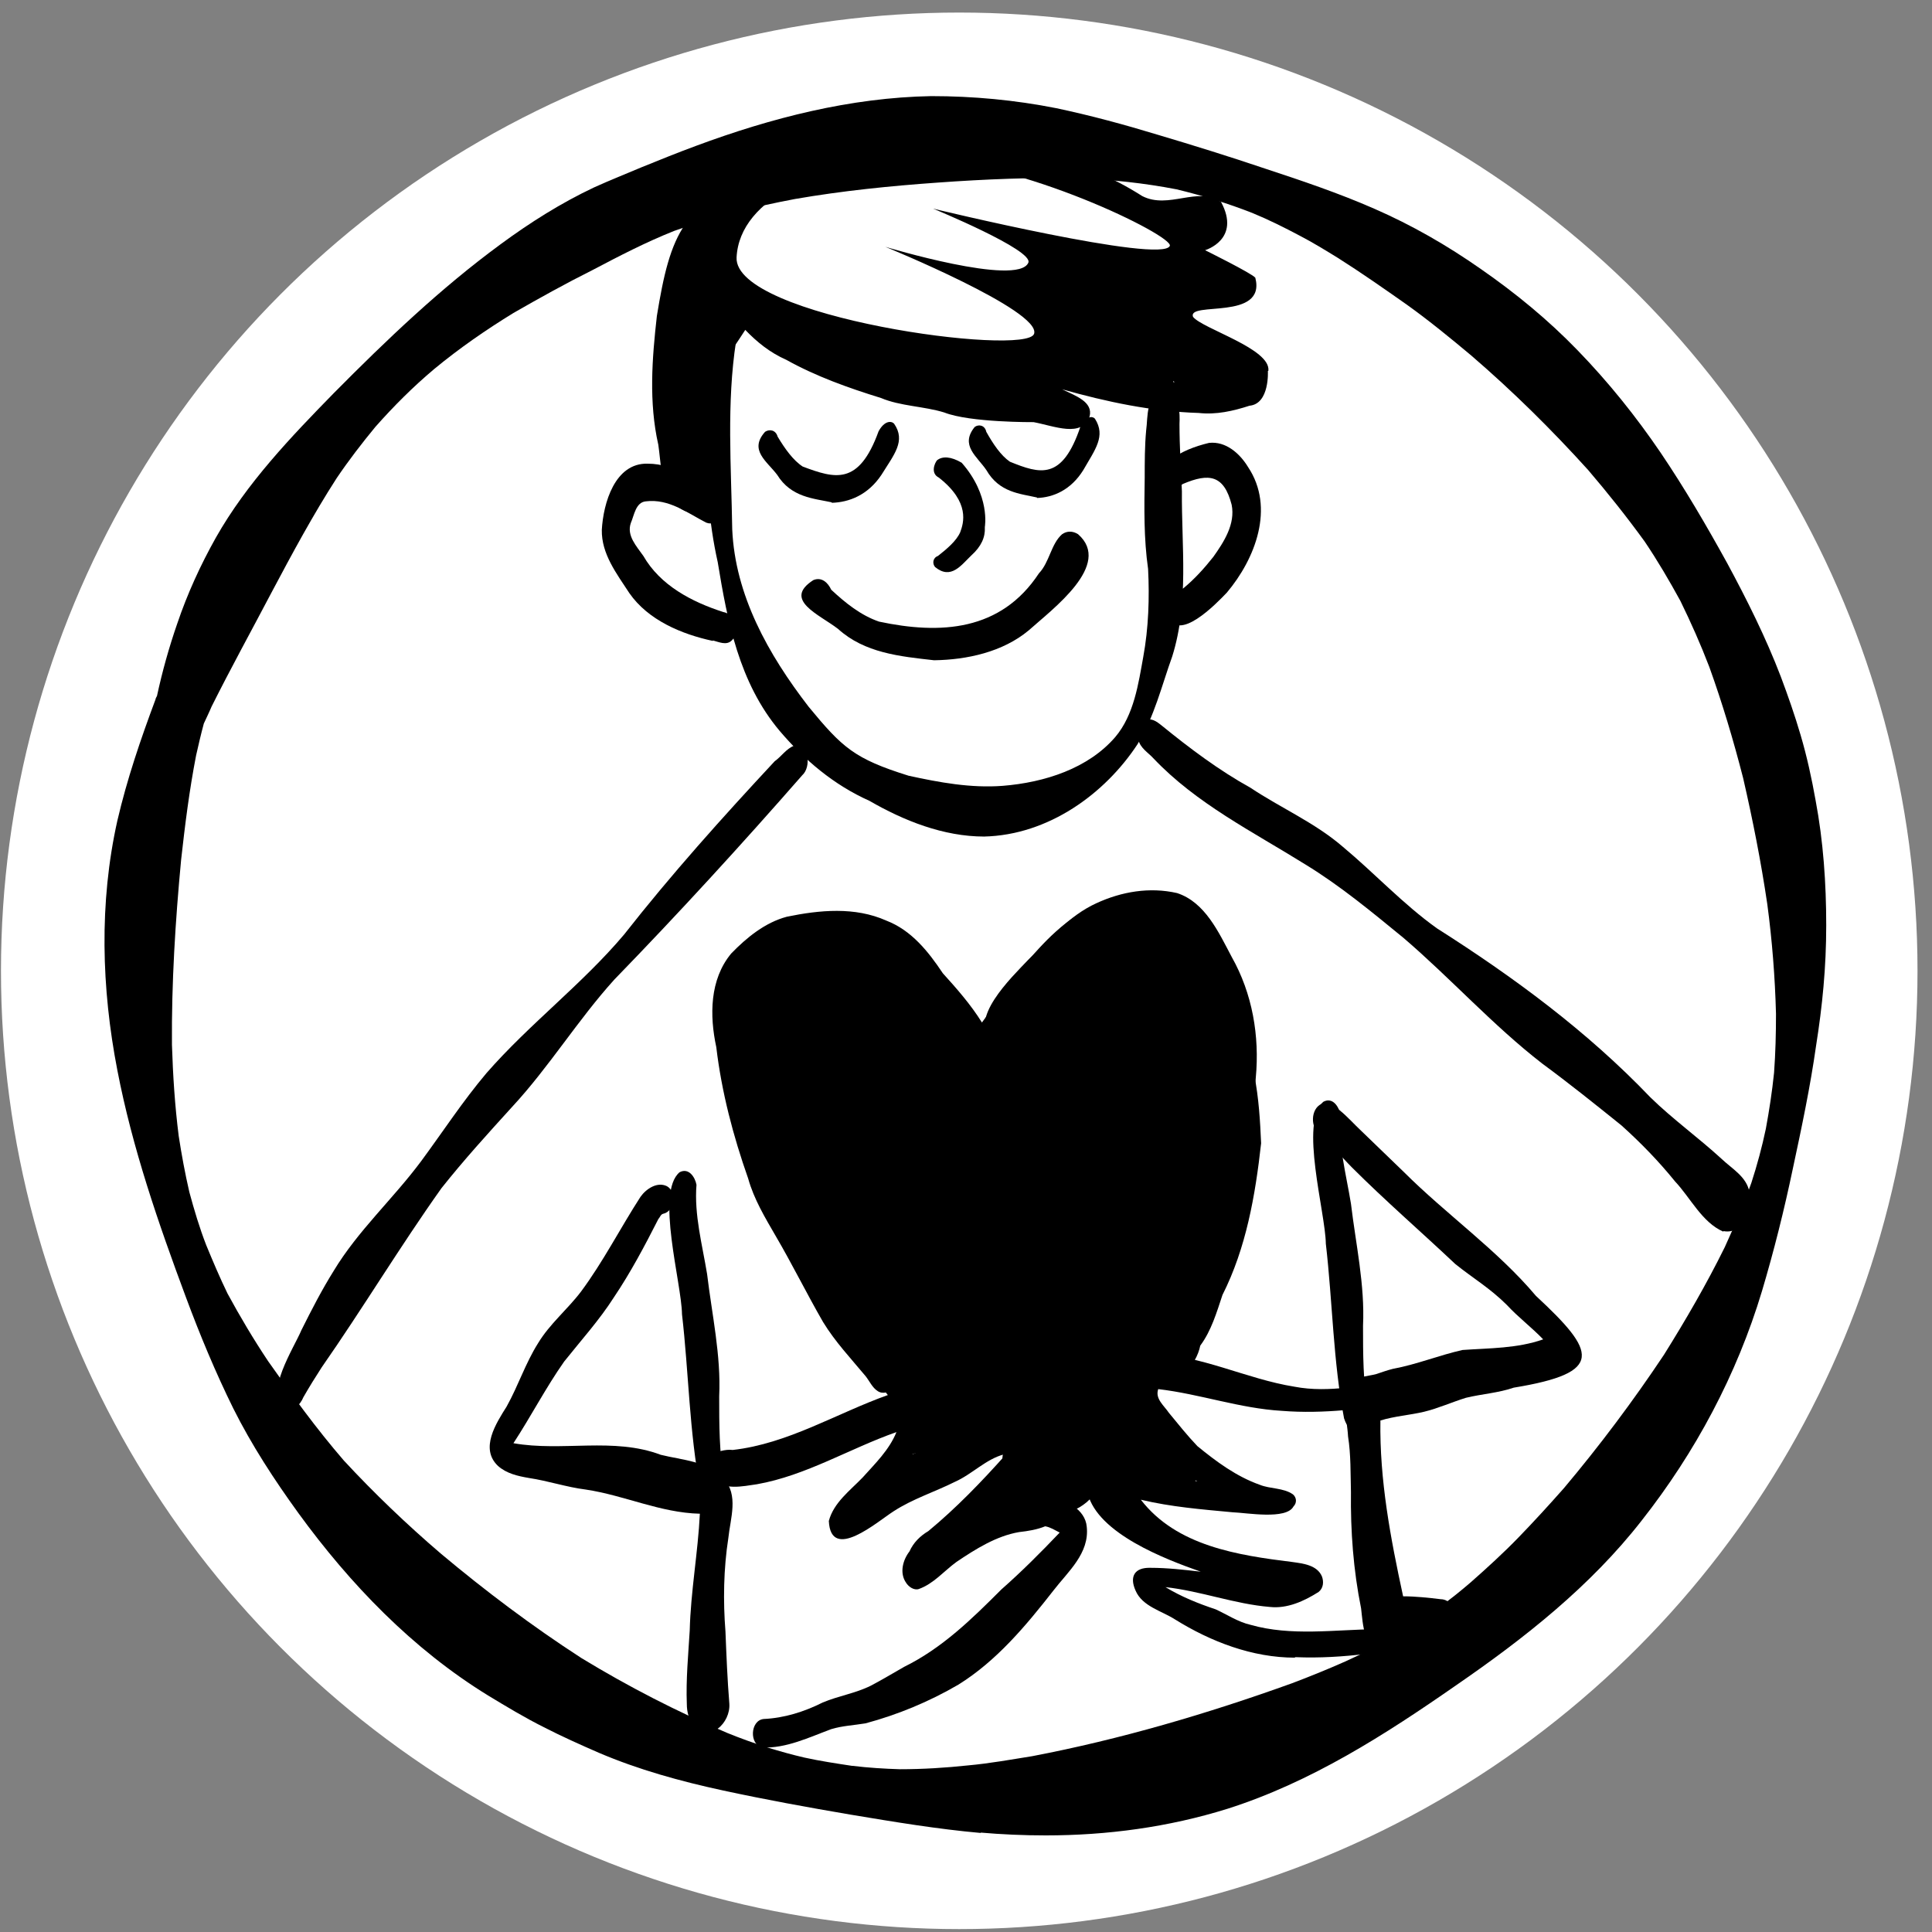 <?xml version="1.0" encoding="UTF-8"?>
<svg id="Ebene_1" data-name="Ebene 1" xmlns="http://www.w3.org/2000/svg" viewBox="0 0 40 40">
  <rect x="0" y="0" width="40" height="40" fill="#808080" stroke="none"/>
  <defs>
    <style>
      .cls-1 {
        fill: #000;
      }

      .cls-1, .cls-2 {
        stroke-width: 0px;
      }

      .cls-2 {
        fill: #fff;
      }
    </style>
  </defs>
  <g id="b">
    <circle class="cls-2" cx="19.86" cy="20.1" r="19.84"/>
  </g>
  <g id="co">
    <g id="cr">
      <path class="cls-1" d="M20.31,37.95c-.9-.08-1.8-.23-2.7-.38-.88-.15-1.76-.31-2.64-.5s-1.75-.43-2.57-.78c-.39-.17-.77-.34-1.14-.53-.4-.2-.78-.43-1.16-.66-1.56-.96-2.85-2.3-3.92-3.77-.5-.69-.97-1.41-1.35-2.17-.37-.75-.69-1.52-.98-2.3-.57-1.53-1.11-3.09-1.42-4.7-.33-1.7-.38-3.47,0-5.17.2-.86.48-1.68.79-2.51,0-.02.02-.05.03-.07.11-.51.25-1.01.42-1.5.21-.62.48-1.21.8-1.78.64-1.13,1.55-2.08,2.45-3,1.08-1.09,2.2-2.16,3.44-3.07.61-.45,1.26-.86,1.94-1.18.33-.15.66-.28.99-.42.37-.15.74-.3,1.12-.44,1.56-.58,3.2-1,4.87-1.03.87,0,1.73.08,2.59.25.71.15,1.41.34,2.1.55.74.22,1.48.45,2.22.7.76.25,1.53.51,2.26.83.78.34,1.51.76,2.21,1.25.72.5,1.39,1.05,2,1.68.64.66,1.21,1.37,1.72,2.12.5.74.95,1.51,1.38,2.29.41.76.8,1.54,1.11,2.35.15.4.29.8.41,1.21.13.44.23.9.31,1.35.16.85.22,1.72.22,2.59s-.08,1.67-.21,2.49c-.12.85-.3,1.7-.48,2.54-.18.86-.39,1.7-.64,2.54-.52,1.73-1.38,3.34-2.49,4.75-1.06,1.36-2.43,2.44-3.84,3.41-1.48,1.03-3.01,2.01-4.74,2.56-1.22.38-2.49.55-3.76.55-.46,0-.91-.02-1.37-.06h.02ZM17.65,36.56c.33.04.66.06.98.07.48,0,.95-.03,1.42-.08.44-.04.88-.12,1.32-.19,1.83-.35,3.63-.88,5.38-1.51.37-.14.74-.29,1.1-.45.4-.18.79-.38,1.16-.6.27-.16.52-.34.78-.52.23-.16.45-.34.66-.52.34-.3.68-.61.99-.93.32-.33.63-.67.94-1.02.74-.88,1.43-1.8,2.07-2.76.45-.72.88-1.46,1.26-2.23.2-.44.39-.88.55-1.33.12-.37.22-.74.3-1.12.07-.38.13-.77.17-1.16.03-.41.04-.81.04-1.22-.02-.76-.08-1.52-.18-2.27-.13-.88-.3-1.74-.5-2.61-.2-.78-.43-1.55-.7-2.3-.18-.47-.38-.92-.6-1.37-.23-.42-.47-.83-.74-1.23-.37-.51-.76-1-1.17-1.48-.76-.84-1.56-1.63-2.42-2.37-.43-.36-.87-.72-1.33-1.05-.47-.33-.94-.66-1.43-.97-.26-.16-.52-.32-.79-.46-.32-.17-.64-.33-.98-.47-.51-.2-1.03-.36-1.57-.49-.67-.13-1.34-.2-2.02-.23-.97-.02-1.95.02-2.92.09-.99.07-1.98.17-2.96.34-.85.16-1.69.37-2.5.66-.58.23-1.14.52-1.69.81-.56.28-1.1.58-1.64.89-.57.35-1.12.73-1.64,1.16-.44.37-.84.77-1.22,1.2-.28.34-.55.69-.8,1.06-.49.76-.92,1.56-1.35,2.37-.41.78-.84,1.56-1.24,2.36-.05.12-.11.24-.16.35-.06.22-.11.44-.16.66-.14.72-.23,1.44-.31,2.16-.12,1.27-.2,2.55-.19,3.83.02.63.06,1.26.14,1.89.06.39.13.77.22,1.16.1.37.21.74.35,1.1.14.34.28.67.44,1,.26.48.54.95.84,1.4.5.71,1,1.4,1.57,2.06.63.68,1.3,1.32,2,1.92.93.78,1.9,1.51,2.92,2.17.97.59,1.98,1.11,3.02,1.55.27.11.55.21.83.3.26.08.51.15.77.21.32.07.65.12.98.17h.01Z"/>
      <path class="cls-1" d="M20.38,17.32c-.85,0-1.67-.33-2.38-.74-.74-.33-1.35-.85-1.86-1.45-.84-1-1.08-2.27-1.28-3.49-.19-.85-.25-1.73-.23-2.61,0-.4-.08-2.46.42-2.47.27.02.27.33.19.5-.2,1.29-.1,2.6-.08,3.9.06,1.36.74,2.58,1.58,3.67.7.85.95,1.08,2.07,1.43.64.14,1.29.26,1.95.21.87-.07,1.77-.36,2.33-1.01.39-.46.48-1.11.58-1.66.11-.6.13-1.22.1-1.82-.09-.63-.08-1.26-.07-1.89,0-.32,0-.66.03-.98.04-.27-.02-.79.41-.76.29.07.29.4.28.63,0,.46.03.93.05,1.39-.01,1.13.15,2.3-.2,3.42-.22.61-.37,1.25-.72,1.82-.67,1.02-1.84,1.88-3.18,1.91h0Z"/>
      <path class="cls-1" d="M19.34,13.67c-.71-.08-1.44-.15-1.99-.65-.39-.3-1.15-.6-.51-1.01.17-.07.3.05.37.2.29.27.61.53.99.66,1.27.27,2.52.2,3.31-1,.22-.23.25-.61.48-.81.1-.07.22-.07.33,0,.72.63-.53,1.55-1.02,1.99-.54.45-1.28.61-1.96.62h0Z"/>
      <path class="cls-1" d="M17.22,10.4c-.37-.08-.84-.1-1.13-.57-.21-.28-.59-.51-.25-.89.09-.06.22-.04.26.1.15.25.32.49.52.62.67.25,1.16.4,1.57-.73.12-.22.26-.22.32-.16.25.36,0,.64-.26,1.06-.28.42-.67.57-1.03.58h0Z"/>
      <path class="cls-1" d="M20.39,10.92c.01.2-.07.39-.28.58-.21.2-.42.51-.75.24-.06-.07-.05-.19.06-.23.19-.15.38-.31.46-.49.07-.19.21-.62-.44-1.13-.18-.09-.09-.3-.04-.36.11-.09.29-.08.51.05.6.68.48,1.33.48,1.33Z"/>
      <path class="cls-1" d="M21.47,10.3c-.35-.08-.78-.1-1.05-.57-.19-.28-.55-.51-.24-.89.08-.06.21-.04.24.1.14.25.3.49.49.62.62.25,1.08.4,1.46-.73.11-.22.25-.22.3-.16.23.36,0,.64-.24,1.06-.26.42-.63.57-.96.58h0Z"/>
      <path class="cls-1" d="M5.89,29.14c-.43-.28.2-1.24.35-1.6.21-.42.42-.83.67-1.23.5-.83,1.23-1.49,1.81-2.27.45-.61.86-1.24,1.35-1.82.89-1.02,1.98-1.84,2.85-2.87.98-1.25,2.04-2.43,3.12-3.59.14-.1.24-.26.4-.32.31-.04.36.44.17.61-1.26,1.44-2.55,2.85-3.89,4.23-.76.84-1.35,1.81-2.12,2.64-.5.55-1,1.1-1.46,1.68-.86,1.21-1.63,2.49-2.48,3.71-.13.2-.26.41-.38.62-.06.15-.22.32-.39.22h0Z"/>
      <path class="cls-1" d="M14.37,35.73c-.11-.12-.15-.29-.15-.45-.02-.51.03-1.02.06-1.52.02-.81.17-1.61.21-2.42-.82-.02-1.56-.38-2.36-.5-.4-.05-.78-.18-1.18-.24-.23-.04-.46-.09-.64-.25-.38-.36-.04-.88.18-1.23.24-.43.39-.9.65-1.31.24-.4.61-.7.89-1.07.46-.62.81-1.31,1.23-1.96.12-.17.35-.32.55-.22.21.12.16.52-.08.57-.05.01-.07.08-.1.11-.28.55-.57,1.1-.92,1.62-.3.47-.68.89-1.03,1.33-.38.54-.69,1.14-1.05,1.69,1.01.18,2.07-.13,3.05.24.44.11.98.13,1.3.49.32.34.14.83.1,1.23-.1.64-.11,1.31-.06,1.94.02.5.04,1,.08,1.49.03.4-.41.83-.75.45h.02Z"/>
      <path class="cls-1" d="M14.5,30.84c-.23-1.2-.24-2.42-.38-3.63-.01-.66-.55-2.52-.05-2.94.19-.1.32.1.35.26-.05.62.12,1.24.22,1.85.1.84.29,1.68.25,2.53,0,.58,0,1.16.1,1.73.09.38-.35.65-.49.19h0Z"/>
      <path class="cls-1" d="M27.83,29.38c-.23-1.2-.24-2.42-.38-3.63-.01-.66-.55-2.52-.05-2.94.19-.1.32.1.35.26-.05.62.12,1.24.22,1.85.1.84.29,1.68.25,2.53,0,.58,0,1.16.1,1.73.09.38-.35.65-.49.19h0Z"/>
      <path class="cls-1" d="M15.78,36.18c-.27-.06-.25-.56.03-.59.43-.02.84-.15,1.22-.34.33-.14.68-.19,1-.35.23-.12.46-.26.69-.39.79-.39,1.4-.99,2.01-1.6.42-.37.82-.77,1.21-1.18-.1-.05-.19-.11-.3-.13-.17.07-.36.1-.54.12-.47.08-.9.35-1.3.62-.26.19-.47.45-.78.56-.1.03-.21-.05-.26-.13-.14-.2-.07-.47.07-.65.08-.18.22-.32.39-.42.58-.48,1.1-1.02,1.6-1.58-.01,0-.02,0-.03-.01-.38.1-.66.41-1.02.57-.42.21-.87.35-1.27.61-.33.21-1.3,1.06-1.34.2.1-.38.44-.63.7-.9.26-.29.55-.57.7-.94-.97.34-1.87.9-2.89,1.08-.29.04-.7.14-.91-.13-.12-.18-.06-.51.17-.56.08-.02.16-.03.24-.02,1.15-.13,2.15-.76,3.22-1.14.87-.2.89.69.5,1.23.32-.14.66-.24.98-.4.31-.15.62-.4.98-.36,1.11.39.53,1.29.02,1.94.22-.07.45-.1.66-.19.06-.03.13-.07.2-.07.33,0,.74.22.77.58.06.55-.39.93-.69,1.32-.57.73-1.18,1.46-1.97,1.95-.6.35-1.25.62-1.92.8-.24.04-.48.05-.71.12-.46.17-.93.4-1.43.38Z"/>
      <path class="cls-1" d="M35.68,25.5c-.44-.19-.68-.7-1-1.04-.34-.42-.71-.8-1.11-1.16-.56-.45-1.07-.86-1.64-1.28-1.02-.79-1.89-1.76-2.87-2.6-.66-.54-1.31-1.08-2.03-1.52-1.09-.68-2.26-1.26-3.15-2.2-.11-.12-.27-.21-.31-.38-.03-.13,0-.32.13-.39.12-.09.25.01.35.09.59.48,1.19.93,1.84,1.29.63.42,1.33.72,1.91,1.22.66.55,1.25,1.19,1.95,1.69,1.59,1.01,3.11,2.13,4.42,3.5.46.45.99.83,1.47,1.27.22.21.52.37.58.69.1.34-.12.88-.53.81h-.01Z"/>
      <path class="cls-1" d="M28.64,34.23c-.41-.11-.42-.59-.46-.93-.16-.79-.22-1.6-.21-2.41-.01-.38,0-.77-.06-1.15-.02-.38-.18-.86.13-1.15.12-.1.3-.1.45-.14.12-.04.23-.08.35-.11.49-.09.95-.28,1.44-.39.56-.04,1.13-.03,1.67-.22-.24-.25-.52-.46-.75-.71-.35-.35-.71-.56-1.07-.85-.71-.67-1.45-1.31-2.14-2-.23-.23-.45-.51-.7-.71-.17-.17-.14-.55.11-.62.13-.03.25.07.34.15.16.13.3.29.45.43.29.28.58.56.87.84.88.88,1.94,1.62,2.74,2.57,1.25,1.16,1.43,1.59-.46,1.9-.32.11-.66.13-.99.21-.29.09-.58.22-.87.29-.3.07-.61.09-.9.18-.02,1.23.21,2.44.47,3.64.26,0,.53.03.78.06.09,0,.17.05.23.12.22.25.16.76-.19.85-.4.07-.82.14-1.23.13v.02Z"/>
      <path class="cls-1" d="M26.81,34.32c-.88,0-1.74-.33-2.48-.79-.28-.18-.68-.27-.82-.6-.13-.29-.02-.48.31-.47.35,0,.69.04,1.04.08-.74-.26-2.13-.79-2.34-1.62-.03-.25.12-.49.36-.57.65-.21,1.28.21,1.91.32-.37-.2-.69-.47-1-.76-.28-.28-.63-.55-.76-.93-.11-.57.26-.93.81-.95,1.02.02,1.96.52,2.96.68.73.14,1.46-.05,2.18-.12.31-.05.53.34.16.44-.86.13-1.73.25-2.6.18-.87-.05-1.7-.35-2.56-.45-.07.2.12.34.22.49.19.23.38.47.59.69.39.32.81.63,1.29.8.22.09.49.06.69.2.08.07.08.18.01.25-.15.28-.97.13-1.26.12-.64-.06-1.27-.11-1.9-.26.74.96,2.01,1.15,3.14,1.29.21.03.51.06.61.3.04.11.03.24-.07.32-.3.19-.65.35-1.01.31-.73-.06-1.43-.33-2.16-.41.33.2.68.34,1.04.46.24.11.46.26.72.32.84.24,1.74.1,2.61.09.2-.05.52.13.36.36-.14.15-.37.12-.56.15-.49.06-.98.09-1.47.07h-.02Z"/>
      <path class="cls-1" d="M23.67,30.72c-.35-.2-.16-1.14.27-1.07.36.1.38.65.14.88-.05.17-.25.29-.42.19h.01Z"/>
      <path class="cls-1" d="M24.02,30.98c-.62-.15.07-1.63.47-.91.35.06.38.63.1.79-.1.07-.24.1-.36.05-.06.06-.14.08-.22.06h.01Z"/>
      <path class="cls-1" d="M23.98,27.14c-.62-.17-.65-1.01-.37-1.48.23-.47.42-1.01.7-1.44.54-1.12,1.3-2.65.73-3.88-.19-.39-.4-.98-.87-1.06-1.2-.1-1.83.39-2.63,1.21-.24.31-.59.57-.7.95-.05.09-.16.18-.27.13-.58-.43.39-1.35.71-1.69.44-.43.85-.92,1.42-1.18.52-.24,1.1-.34,1.67-.21.58.19.86.81,1.13,1.32.43.76.58,1.64.5,2.5-.06.69-.08,1.4-.34,2.05-.15.54-.41,1.04-.65,1.54-.22.45-.37,1.3-1.02,1.22v.02Z"/>
      <path class="cls-1" d="M14.76,13.27c-.65-.14-1.34-.43-1.73-.99-.26-.4-.58-.81-.57-1.31.03-.55.27-1.39.95-1.37.59,0,1.06.38,1.45.78.12.18.01.54-.24.44-.39-.2-.77-.5-1.25-.44-.21.02-.24.29-.31.45-.09.26.12.48.26.68.35.61,1,.95,1.65,1.16.27.05.38.4.18.59-.11.11-.27.03-.39,0h0Z"/>
      <path class="cls-1" d="M24.18,12.76c-.1-.3.07-.47.32-.58.23-.19.43-.41.62-.65.22-.31.46-.68.38-1.08-.16-.62-.47-.66-1.01-.43-.37.28-.59-.29-.28-.48.23-.19.53-.3.82-.37.35-.04.64.22.81.5.56.84.15,1.9-.44,2.6-.22.23-1.01,1.05-1.22.48h0Z"/>
      <path class="cls-1" d="M26.26,7.68c.06-.46-1.36-.87-1.56-1.12-.12-.33,1.52.09,1.29-.81-.07-.09-1.04-.57-1.04-.57,0,0,.75-.22.33-1-.49-.33-1.08.16-1.63-.12-.6-.38-1.29-.71-2.07-.7-.78-.33-1.61-.71-2.51-.71-.55,0-1.12.07-1.63.26-.42.18-.81.4-1.21.6-.1.09-.21.17-.32.25-1.76.26-2.04,1.13-2.31,2.78-.1.88-.17,1.79.03,2.67.05.35.05.7.21,1.02.27.57.97.51,1.14-.09.1-.3.07-.6-.07-.88-.06-.26-.12-.52-.21-.78-.04-.61.42-1.16.73-1.65.24.25.51.47.85.62.61.34,1.28.58,1.96.79.4.17.89.17,1.31.3.53.21,1.85.2,1.85.2.43.08,1,.33,1.16-.12.07-.3-.28-.42-.57-.56.92.26,1.86.46,2.83.49.36.04.71-.04,1.05-.15.42-.04.38-.72.38-.72ZM24.29,7.91v-.02s.03.02.03.02h-.03ZM19.32,4.32s2.09.86,1.97,1.12c-.22.5-2.96-.33-2.96-.33,0,0,3.23,1.32,3.08,1.8-.15.48-6.22-.34-6.16-1.58s1.8-2.02,3.82-2.02,5.23,1.57,5.15,1.78c-.15.38-4.9-.77-4.9-.77Z"/>
      <path class="cls-1" d="M25.44,20.99c0-.65-.12-1.27-.54-1.8-.38-.59-1.19-.54-1.82-.54-1.19.17-2.08,1.62-2.75,2.52-.23-.37-.52-.7-.81-1.02-.3-.45-.65-.89-1.17-1.09-.65-.29-1.38-.22-2.06-.08-.45.12-.83.43-1.15.76-.45.54-.45,1.29-.31,1.94.11.93.35,1.84.66,2.72.12.43.35.81.57,1.19.34.58.64,1.19.98,1.78.25.41.58.76.88,1.12.08.1.14.24.25.31.06.04.12.04.17.03l.45.58-.31.79,2.4-.56-.03.19c-.06.13-.1.28-.1.44,0,.01,0,.02,0,.03-.18.12-.3.3-.3.5,0,.36.35.66.77.66.17,0,.32-.06.45-.14.05,0,.1.03.15.03.52,0,.93-.37,1.04-.85l.16-.04s.07.05.11.07c.18.11.31-.09.38-.24.21-.32.66-1.02,0-1.11-.01,0-.02,0-.03,0-.02-.05-.03-.1-.07-.14-.01-.01-.03-.01-.04-.02-.04-.07-.1-.12-.17-.14.06-.09.14-.17.19-.26.17-.07.27-.24.32-.42.06.1.13.19.24.27.43.25.82-.21.9-.61.23-.31.34-.69.46-1.05.49-.97.68-2.06.8-3.14-.04-.91-.11-1.95-.68-2.69ZM25.09,24.26c-.05.25-.1.5-.2.74-.11.29-.27.56-.43.82-.02-.03-.05-.04-.07-.07,0,0,0-.01,0-.02.27-.54.57-1.06.71-1.65.06-.27.1-.55.14-.83,0,0,0,0,0,0,.04.34-.08.67-.15,1Z"/>
    </g>
  </g>
</svg>